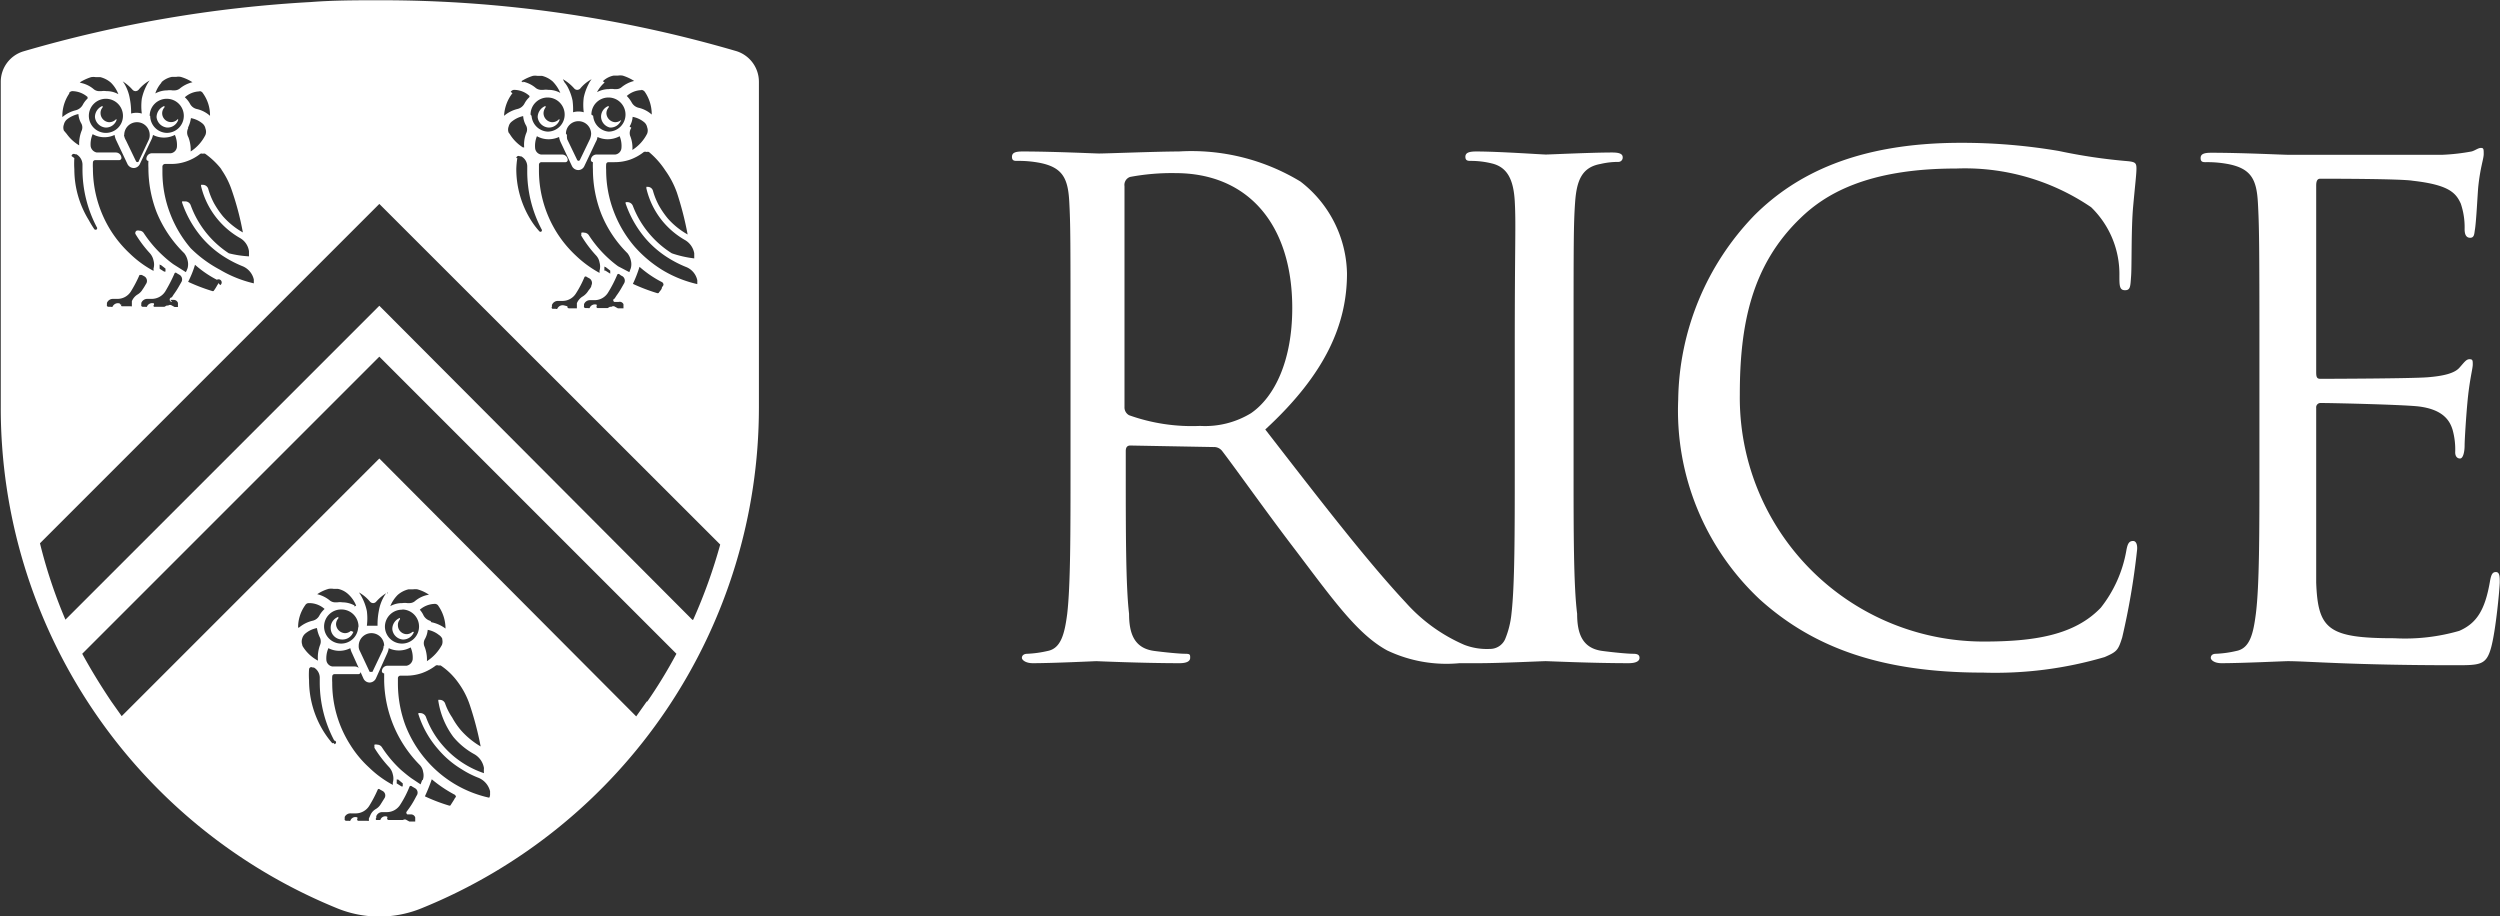 <svg id="Layer_1" data-name="Layer 1" xmlns="http://www.w3.org/2000/svg" viewBox="0 0 98.2 36"><rect x="0" y="0" width="98.2" height="36" fill="#333333" stroke="none"/><defs><style>.cls-1{fill:#fff;}</style></defs><title>Rice_Logo_Reverse_White</title><path class="cls-1" d="M99.3,34.3c-.16,0-.22.1-.27.39a5,5,0,0,1-1,2.23C97,38,95.42,38.25,93.43,38.25a9.58,9.58,0,0,1-9.58-9.71c0-2.71.45-5.07,2.39-6.93.93-.9,2.57-1.94,6.1-1.94a8.81,8.81,0,0,1,5.31,1.52,3.66,3.66,0,0,1,1.11,2.7c0,.37,0,.56.22.56s.21-.16.24-.56,0-1.85.08-2.73.13-1.27.13-1.49-.05-.26-.35-.29a21.56,21.56,0,0,1-2.7-.4,22.67,22.67,0,0,0-3.85-.32c-4.09,0-6.5,1.25-8.1,2.84a10.62,10.62,0,0,0-3,7.25,10.16,10.16,0,0,0,3.21,7.85c2.1,1.89,4.78,2.87,8.76,2.87a15.22,15.22,0,0,0,4.78-.61c.48-.21.53-.26.69-.77a28.23,28.23,0,0,0,.58-3.4C99.48,34.48,99.43,34.3,99.3,34.3Z" transform="translate(-15.51 -13.05)"/><path class="cls-1" d="M113.55,35.52c-.14,0-.19.1-.24.4-.19,1.08-.51,1.61-1.2,1.91a7.67,7.67,0,0,1-2.55.29c-2.6,0-3-.35-3.07-2.18,0-.56,0-3.63,0-4.54V29.07a.17.17,0,0,1,.18-.19c.45,0,3.08.06,3.8.13,1,.11,1.27.56,1.38.93a2.89,2.89,0,0,1,.1.88c0,.13.06.24.19.24s.18-.29.18-.51.06-1.16.11-1.69c.08-.88.21-1.33.21-1.49s0-.21-.13-.21-.21.13-.4.34-.61.32-1.25.37-3.87.06-4.21.06c-.14,0-.16-.08-.16-.27V20.34c0-.19.05-.27.16-.27.29,0,3.18,0,3.63.08,1.43.16,1.7.48,1.89.9a2.89,2.89,0,0,1,.15,1c0,.21.06.34.22.34s.16-.16.18-.29c.06-.32.11-1.48.14-1.75.08-.74.21-1.06.21-1.25s0-.24-.11-.24-.24.11-.37.14a8,8,0,0,1-1.14.13c-.61,0-5.89,0-6.08,0s-1.8-.08-3-.08c-.29,0-.42.05-.42.21s.1.16.21.16a4.37,4.37,0,0,1,.9.08c.88.18,1.09.61,1.14,1.51s.06,1.59.06,5.73V31.4c0,2.55,0,4.65-.14,5.76-.1.77-.23,1.36-.77,1.46a4.18,4.18,0,0,1-.79.11c-.16,0-.21.08-.21.16s.13.21.42.21c.8,0,2.47-.08,2.6-.08.77,0,2.55.16,6.56.16,1,0,1.24,0,1.43-.69s.34-2.36.34-2.57S113.7,35.52,113.55,35.52Z" transform="translate(-15.51 -13.05)"/><path class="cls-1" d="M79.65,38.73c-.23,0-.82-.06-1.19-.11-.8-.1-1-.69-1-1.46-.14-1.11-.14-3.21-.14-5.76V26.73c0-4.14,0-4.88.06-5.73s.26-1.38,1-1.51a3,3,0,0,1,.7-.08.17.17,0,0,0,.17-.18c0-.14-.14-.19-.42-.19-.8,0-2.47.08-2.6.08S74.37,19,73.5,19c-.29,0-.43.05-.43.21s.11.16.22.16a3.41,3.41,0,0,1,.82.1c.58.14.85.59.9,1.49s0,1.59,0,5.73V31.4c0,2.55,0,4.65-.13,5.76a3.53,3.53,0,0,1-.25,1,.65.65,0,0,1-.6.38,2.47,2.47,0,0,1-1-.16,6.58,6.58,0,0,1-2.3-1.66c-1.54-1.65-3.35-4-5.52-6.8,2.39-2.2,3.21-4.16,3.21-6.13a4.66,4.66,0,0,0-1.83-3.61A8.25,8.25,0,0,0,61.81,19c-.82,0-2.84.08-3.13.08-.13,0-1.81-.08-3-.08-.29,0-.42.05-.42.21s.1.16.21.16a4.37,4.37,0,0,1,.9.08c.88.18,1.09.61,1.14,1.51s.05,1.59.05,5.73V31.4c0,2.55,0,4.65-.13,5.76-.1.77-.24,1.36-.77,1.46a4.29,4.29,0,0,1-.79.11c-.16,0-.22.08-.22.16s.14.21.43.21c.79,0,2.47-.08,2.49-.08s1.81.08,3.27.08c.29,0,.42-.08.42-.21s0-.16-.21-.16-.82-.06-1.19-.11c-.8-.1-1-.69-1-1.46-.13-1.11-.13-3.21-.13-5.76v-.63c0-.14.05-.22.18-.22l3.27.06a.4.4,0,0,1,.34.16c.53.69,1.78,2.46,2.9,3.92,1.51,2,2.44,3.29,3.58,3.91a5.42,5.42,0,0,0,2.84.5h.78c.79,0,2.47-.08,2.6-.08s1.8.08,3.26.08c.29,0,.43-.08.43-.21S79.81,38.73,79.65,38.73Zm-15-9.45a3.46,3.46,0,0,1-2,.5,7.33,7.33,0,0,1-2.79-.42.35.35,0,0,1-.18-.32V20.36A.33.33,0,0,1,59.9,20a8.89,8.89,0,0,1,1.78-.15c2.84,0,4.59,2,4.59,5.3C66.27,27.21,65.58,28.64,64.65,29.28Z" transform="translate(-15.51 -13.05)"/><path class="cls-1" d="M39.47,18.06a.44.44,0,0,0,.44-.3s0-.06,0,0a.36.36,0,0,1-.24.09.37.37,0,0,1-.34-.34.34.34,0,0,1,.09-.24,0,0,0,0,0,0-.06.45.45,0,0,0-.3.44A.45.45,0,0,0,39.47,18.06Z" transform="translate(-15.51 -13.05)"/><path class="cls-1" d="M37.05,18.06a.44.44,0,0,0,.44-.3s0-.06-.05,0a.37.37,0,0,1-.25.09.36.36,0,0,1-.33-.34.38.38,0,0,1,.08-.24,0,0,0,0,0,0-.06.48.48,0,0,0-.31.44A.46.46,0,0,0,37.05,18.06Z" transform="translate(-15.51 -13.05)"/><path class="cls-1" d="M22.07,18.06a.44.44,0,0,0,.44-.3s0-.06-.05,0a.35.35,0,0,1-.58-.25.34.34,0,0,1,.09-.24,0,0,0,0,0,0-.06.48.48,0,0,0-.31.44A.46.46,0,0,0,22.07,18.06Z" transform="translate(-15.51 -13.05)"/><path class="cls-1" d="M44.44,15.06a49.62,49.62,0,0,0-14-2c-.91,0-1.82,0-2.72.07a50.13,50.13,0,0,0-11.3,1.94,1.25,1.25,0,0,0-.88,1.2v12.8A21.22,21.22,0,0,0,28.76,48.73a4.38,4.38,0,0,0,3.3,0A21.23,21.23,0,0,0,45.32,29.06V16.26A1.26,1.26,0,0,0,44.44,15.06Zm-2.8,4.68a3.51,3.51,0,0,1,.46.88,12.61,12.61,0,0,1,.42,1.64,0,0,0,0,1,0,0s0,0,0,0h0a3,3,0,0,1-.78-.63,3.54,3.54,0,0,1-.35-.51,2.83,2.83,0,0,1-.23-.57.21.21,0,0,0-.21-.16h0a.1.1,0,0,0-.05,0,0,0,0,0,0,0,.06,3.16,3.16,0,0,0,.67,1.33,3.21,3.21,0,0,0,.83.69.75.75,0,0,1,.38.53h0l0,.2a0,0,0,0,1,0,0s0,0,0,0h0A4.26,4.26,0,0,1,41.9,23a3.79,3.79,0,0,1-.86-.74,3.75,3.75,0,0,1-.67-1.12.23.23,0,0,0-.21-.15h-.07a.08.08,0,0,0,0,0,.08.08,0,0,0,0,.07,4.22,4.22,0,0,0,.77,1.35,3.9,3.9,0,0,0,.93.79,4.41,4.41,0,0,0,.65.33.72.72,0,0,1,.46.53c0,.05,0,.1,0,.15s0,0,0,0,0,0,0,0h0a4.66,4.66,0,0,1-1.35-.54,4.83,4.83,0,0,1-1.12-.94,4.63,4.63,0,0,1-.81-1.37,4.53,4.53,0,0,1-.3-1.63,1.62,1.62,0,0,1,0-.22.09.09,0,0,1,.09-.09h.23a1.87,1.87,0,0,0,.62-.1,1.91,1.91,0,0,0,.54-.3.15.15,0,0,1,.11,0,.16.16,0,0,1,.09,0A3.26,3.26,0,0,1,41.64,19.74Zm-.07,4.51-.06.09c0,.08-.09.15-.13.22a.1.1,0,0,1-.07,0h0a7.24,7.24,0,0,1-.94-.36l0,0a0,0,0,0,1,0,0,4.9,4.9,0,0,0,.26-.67s0,0,0,0h0a4.23,4.23,0,0,0,.86.59A.12.12,0,0,1,41.57,24.25Zm-1.89.66h.13A.16.16,0,0,1,40,25l0,.16v0H39.9l-.12,0h0l-.11-.06a.12.12,0,0,0-.14,0l-.06,0-.09.05H39a.05.05,0,0,1-.05-.08v0a0,0,0,0,0,0-.05.22.22,0,0,0-.28.13h0a.07.07,0,0,1-.06,0h-.1a.06.06,0,0,1-.06-.08l0-.07h0a.25.25,0,0,1,.23-.16h.18a.62.62,0,0,0,.53-.29,4.89,4.89,0,0,0,.37-.72.06.06,0,0,1,.09,0,.41.41,0,0,0,.11.07.21.21,0,0,1,.07.27l-.08.14a3.17,3.17,0,0,1-.23.36l-.07.11A.06.06,0,0,0,39.68,24.91Zm-.85.31h0Zm-1.15-.17a.23.23,0,0,0-.28.13h0a.07.07,0,0,1-.06,0h-.1a.05.05,0,0,1-.05-.08l0-.07a.25.25,0,0,1,.24-.16h.17a.62.62,0,0,0,.53-.29,4,4,0,0,0,.34-.65.06.06,0,0,1,.09,0l.11.06a.21.21,0,0,1,.07.27c0,.08-.09.16-.14.24a.66.66,0,0,1-.21.2.56.56,0,0,0-.22.26l0,.11,0,.09h0s0,0,0,0h-.31a.06.06,0,0,1-.06-.08v0A0,0,0,0,0,37.68,25.05Zm-.07.17Zm1.64-1.54s0-.09,0-.14,0,0,.05,0l.18.14a0,0,0,0,1,0,0l0,.12s0,0,0,0l-.19-.12A0,0,0,0,1,39.25,23.68Zm.54-.17a4.16,4.16,0,0,1-.39-.32,4.65,4.65,0,0,1-.76-.9.22.22,0,0,0-.18-.1.2.2,0,0,0-.11,0,.07.07,0,0,0,0,.06.06.06,0,0,0,0,.07,4.71,4.71,0,0,0,.57.76.53.53,0,0,1,.14.28.58.58,0,0,1,0,.32l0,.09s0,0,0,0h0a4.35,4.35,0,0,1-.93-.68,4.55,4.55,0,0,1-.74-.89,4.6,4.6,0,0,1-.71-2.45c0-.08,0-.16,0-.24a.1.1,0,0,1,.1-.09h0l.3,0h.65a.09.09,0,0,0,.08-.08.22.22,0,0,0-.22-.22H37l-.24,0a.28.28,0,0,1-.23-.25,1,1,0,0,1,.07-.47l0,0h0a.93.93,0,0,0,.46.12,1,1,0,0,0,.41-.09h0s0,0,0,0a.76.76,0,0,0,.06.2l.45.95a.28.28,0,0,0,.24.15.26.26,0,0,0,.24-.15l.45-.95a.53.53,0,0,0,.07-.2s0,0,0,0h0a.93.93,0,0,0,.4.09,1,1,0,0,0,.47-.12h0l0,0a1,1,0,0,1,.07.47.28.28,0,0,1-.24.25l-.23,0h-.51a.22.22,0,0,0-.22.22.09.09,0,0,0,.08.08s0,0,0,0,0,0,0,0a2.62,2.62,0,0,0,0,.28,4.83,4.83,0,0,0,.32,1.73A4.6,4.6,0,0,0,40.16,23h0a.72.72,0,0,1,.13.28.61.61,0,0,1,0,.3l-.06.16,0,0h0Zm-4-4.25a.09.09,0,0,1,.14-.07l.05,0a.45.45,0,0,1,.24.42v.16a4.87,4.87,0,0,0,.56,2.28.07.07,0,0,1,0,.09.06.06,0,0,1-.08,0,3,3,0,0,1-.34-.45,3.8,3.8,0,0,1-.57-2A3.4,3.4,0,0,1,35.83,19.26Zm-.3-1a.33.33,0,0,1,0-.24.34.34,0,0,1,.13-.2,1.06,1.06,0,0,1,.44-.21h0s0,0,0,0a.85.85,0,0,0,.12.38.33.33,0,0,1,0,.29,1.23,1.23,0,0,0-.08.56s0,0,0,0h-.05A1.61,1.61,0,0,1,35.53,18.31Zm.86-.71a.67.67,0,1,1,.67.67A.67.67,0,0,1,36.39,17.6Zm1.39.75a.49.49,0,0,1,.49-.49.5.5,0,0,1,.5.49.59.59,0,0,1-.05.22l-.39.81a.06.06,0,0,1-.11,0l-.39-.81h0A.59.59,0,0,1,37.78,18.35Zm1-.75a.67.67,0,1,1,.67.67A.67.67,0,0,1,38.81,17.6Zm1.5.47a.85.85,0,0,0,.12-.38,0,0,0,0,1,0,0h0a1,1,0,0,1,.44.2.34.34,0,0,1,.13.21.35.35,0,0,1,0,.25,1.62,1.62,0,0,1-.58.64h0s0,0,0,0a1.24,1.24,0,0,0-.09-.56A.37.37,0,0,1,40.31,18.07Zm.46-1.44h0a.19.19,0,0,1,.14.08,1.56,1.56,0,0,1,.27.89v0a0,0,0,0,1,0,0h0a1.16,1.16,0,0,0-.53-.27.42.42,0,0,1-.26-.21,1.18,1.18,0,0,0-.19-.25l0,0,0,0a.91.91,0,0,1,.58-.23Zm-1.51-.34a.85.85,0,0,1,.42-.22h.17a.58.58,0,0,1,.19,0,1.85,1.85,0,0,1,.45.21s0,0,0,0,0,0,0,0a1.24,1.24,0,0,0-.5.25.31.31,0,0,1-.21.07h-.08a.65.65,0,0,0-.2,0,1,1,0,0,0-.47.12h0a.05.05,0,0,1,0,0s0,0,0,0A1.31,1.31,0,0,1,39.26,16.29Zm-1.57-.08h0a1.78,1.78,0,0,1,.45.37.16.16,0,0,0,.11.05.17.17,0,0,0,.12-.05,1.49,1.49,0,0,1,.45-.37h0l0,0a.08.08,0,0,1,0,0,1.07,1.07,0,0,0-.13.21,2.05,2.05,0,0,0-.18.51,2.24,2.24,0,0,0,0,.58,0,0,0,0,1,0,0h0a.75.75,0,0,0-.42,0h0a0,0,0,0,1,0,0A2.78,2.78,0,0,0,38,17a2.05,2.05,0,0,0-.18-.51,1.1,1.1,0,0,0-.14-.21s0,0,0,0Zm-1.63.08a1.85,1.85,0,0,1,.45-.21.55.55,0,0,1,.18,0h.18a1,1,0,0,1,.42.22,1.48,1.48,0,0,1,.3.45,0,0,0,0,1,0,0s0,0,0,0h0a.94.94,0,0,0-.47-.12.71.71,0,0,0-.2,0h-.07a.36.36,0,0,1-.22-.07,1.13,1.13,0,0,0-.5-.25l0,0A.05.05,0,0,1,36.06,16.29Zm-.42.42a.16.16,0,0,1,.14-.08h0a.91.91,0,0,1,.59.23.05.05,0,0,1,0,.06.92.92,0,0,0-.19.25.42.42,0,0,1-.27.21,1.27,1.27,0,0,0-.53.27h0s0,0,0,0v0A1.57,1.57,0,0,1,35.64,16.71Zm-11.4,3a3.18,3.18,0,0,1,.45.88,11.15,11.15,0,0,1,.43,1.64,0,0,0,0,1,0,0s0,0,0,0h0a3,3,0,0,1-.78-.63,3.54,3.54,0,0,1-.35-.51,2.83,2.83,0,0,1-.23-.57.22.22,0,0,0-.22-.16h0l-.06,0a.13.13,0,0,0,0,.06,3.18,3.18,0,0,0,.68,1.33,3.21,3.21,0,0,0,.83.69.71.71,0,0,1,.37.53h0l0,.2a0,0,0,0,1,0,0l0,0h0A4.26,4.26,0,0,1,24.5,23,3.81,3.81,0,0,1,23,21.11a.23.23,0,0,0-.21-.15h-.07a.1.1,0,0,0-.05,0,.08.08,0,0,0,0,.07,4.22,4.22,0,0,0,.77,1.35,3.9,3.9,0,0,0,.93.79,4.41,4.41,0,0,0,.65.33.74.74,0,0,1,.46.53c0,.05,0,.1,0,.15s0,0,0,0l0,0h0a4.71,4.71,0,0,1-1.34-.54A4.83,4.83,0,0,1,23,22.8a4.63,4.63,0,0,1-.81-1.37,4.53,4.53,0,0,1-.3-1.63v-.22a.11.11,0,0,1,.1-.09h.23a1.77,1.77,0,0,0,.61-.1,1.83,1.83,0,0,0,.55-.3.14.14,0,0,1,.1,0,.12.12,0,0,1,.09,0A3.08,3.08,0,0,1,24.24,19.74Zm-.08,4.51a.41.41,0,0,1-.05.09,1.64,1.64,0,0,1-.14.22.07.07,0,0,1-.06,0h0a7.24,7.24,0,0,1-.94-.36l0,0v0a3.91,3.91,0,0,0,.27-.67s0,0,0,0h0a4.23,4.23,0,0,0,.86.59A.12.12,0,0,1,24.16,24.25Zm-1.89.66h.14a.17.17,0,0,1,.16.12l0,.16v0H22.5l-.13,0h0l-.11-.06a.12.12,0,0,0-.14,0l-.06,0-.09.05h-.41a.05.05,0,0,1,0-.08v0a0,0,0,0,0,0-.05.22.22,0,0,0-.28.13h0a.08.08,0,0,1-.06,0h-.1a.06.06,0,0,1-.06-.08l0-.07h0a.25.25,0,0,1,.23-.16h.18a.63.63,0,0,0,.53-.29,6.1,6.1,0,0,0,.37-.72.05.05,0,0,1,.08,0l.12.07a.21.21,0,0,1,.07.27l-.08.14a3.17,3.17,0,0,1-.23.36l-.07.11A.06.06,0,0,0,22.27,24.91Zm-.85.31Zm-1.14-.17a.23.23,0,0,0-.28.13h0a.07.07,0,0,1-.06,0h-.1a.06.06,0,0,1-.06-.08l0-.07a.25.25,0,0,1,.23-.16h.18a.62.62,0,0,0,.53-.29,5,5,0,0,0,.34-.65s.05,0,.09,0l.11.06a.21.21,0,0,1,.07.27c-.05.08-.09.16-.15.24a.55.55,0,0,1-.2.2.56.56,0,0,0-.22.26l0,.11,0,.09h0a.07.07,0,0,1-.05,0h-.31c-.05,0-.08,0-.06-.08v0A0,0,0,0,0,20.28,25.05Zm-.07.17Zm1.64-1.54s0-.09,0-.14,0,0,.05,0l.18.14a0,0,0,0,1,0,0s0,.08,0,.12a0,0,0,0,1-.05,0l-.19-.12A0,0,0,0,1,21.85,23.68Zm.54-.17a4.16,4.16,0,0,1-.39-.32,4.7,4.7,0,0,1-.77-.9.21.21,0,0,0-.18-.1.19.19,0,0,0-.1,0,.1.1,0,0,0-.05.06.1.1,0,0,0,0,.07,4.71,4.71,0,0,0,.57.76.62.62,0,0,1,.14.28.58.58,0,0,1,0,.32.36.36,0,0,1,0,.09,0,0,0,0,1,0,0h0a4.11,4.11,0,0,1-.93-.68,4.55,4.55,0,0,1-.74-.89,4.6,4.6,0,0,1-.71-2.45,1.93,1.93,0,0,1,0-.24.09.09,0,0,1,.09-.09h0l.3,0h.64a.09.09,0,0,0,.09-.08.22.22,0,0,0-.22-.22h-.51l-.24,0a.3.3,0,0,1-.24-.25,1,1,0,0,1,.08-.47l0,0h0a.93.93,0,0,0,.46.12.9.9,0,0,0,.4-.09h0a.05.05,0,0,1,0,0,.76.76,0,0,0,.06.2l.45.95a.28.28,0,0,0,.24.15.27.27,0,0,0,.24-.15l.45-.95a.8.8,0,0,0,.07-.2,0,0,0,0,1,0,0h0a.94.94,0,0,0,.86,0h0s0,0,0,0a1,1,0,0,1,.08.47.28.28,0,0,1-.24.25l-.23,0h-.51a.22.22,0,0,0-.22.22.08.08,0,0,0,.08.08h0s0,0,0,0a2.62,2.62,0,0,0,0,.28,4.83,4.83,0,0,0,.32,1.73A4.77,4.77,0,0,0,22.75,23h0a.72.72,0,0,1,.13.28.61.61,0,0,1,0,.3,1.11,1.11,0,0,1-.07.16s0,0,0,0h0Zm-4-4.25a.09.09,0,0,1,.14-.07l.05,0a.47.47,0,0,1,.24.42v.16a4.87,4.87,0,0,0,.56,2.28.07.07,0,0,1,0,.09.08.08,0,0,1-.09,0A3.72,3.72,0,0,1,19,21.7a3.8,3.8,0,0,1-.57-2A3.4,3.4,0,0,1,18.43,19.26Zm-.3-1a.33.33,0,0,1,0-.24.37.37,0,0,1,.12-.2,1.1,1.1,0,0,1,.45-.21h0s0,0,0,0a.85.85,0,0,0,.12.38.33.33,0,0,1,0,.29,1.4,1.4,0,0,0-.09.56s0,0,0,0,0,0,0,0h0A1.61,1.61,0,0,1,18.13,18.31ZM19,17.6a.67.67,0,1,1,.67.67A.67.67,0,0,1,19,17.6Zm1.39.75a.49.49,0,1,1,1,0,.44.44,0,0,1-.05.22l-.38.81c0,.05-.09.05-.11,0l-.39-.81h0A.59.59,0,0,1,20.38,18.35Zm1-.75a.67.67,0,1,1,.67.67A.67.67,0,0,1,21.41,17.6Zm1.5.47a1.21,1.21,0,0,0,.12-.38,0,0,0,0,1,0,0h0a1,1,0,0,1,.44.2.34.34,0,0,1,.13.21.35.35,0,0,1,0,.25A1.65,1.65,0,0,1,23,19h0s0,0,0,0a1.4,1.4,0,0,0-.09-.56A.37.37,0,0,1,22.91,18.07Zm.46-1.44h0a.16.16,0,0,1,.13.08,1.49,1.49,0,0,1,.28.89v0a0,0,0,0,1,0,0h0a1.16,1.16,0,0,0-.53-.27.4.4,0,0,1-.26-.21,1,1,0,0,0-.2-.25s0,0,0,0,0,0,0,0a.91.91,0,0,1,.58-.23Zm-1.51-.34a.85.85,0,0,1,.42-.22h.17a.5.5,0,0,1,.18,0,1.75,1.75,0,0,1,.46.21s0,0,0,0,0,0,0,0a1.24,1.24,0,0,0-.5.25.34.34,0,0,1-.22.07h-.07a.65.65,0,0,0-.2,0,1,1,0,0,0-.47.12h0l0,0s0,0,0,0A1.19,1.19,0,0,1,21.86,16.29Zm-1.57-.08h0a1.78,1.78,0,0,1,.45.37.16.16,0,0,0,.11.05.17.17,0,0,0,.12-.05,1.58,1.58,0,0,1,.44-.37h0s0,0,0,0,0,0,0,0a1.07,1.07,0,0,0-.13.21,2.05,2.05,0,0,0-.18.51,2.24,2.24,0,0,0,0,.58s0,0,0,0h0a.75.75,0,0,0-.42,0h0a0,0,0,0,1,0,0,2.78,2.78,0,0,0-.05-.58,1.7,1.7,0,0,0-.17-.51,1.1,1.1,0,0,0-.14-.21s0,0,0,0Zm-1.63.08a1.85,1.85,0,0,1,.45-.21.55.55,0,0,1,.18,0h.18a1,1,0,0,1,.42.22,1.29,1.29,0,0,1,.29.45s0,0,0,0l0,0h0a.94.94,0,0,0-.47-.12.68.68,0,0,0-.2,0h-.07a.34.34,0,0,1-.22-.07,1.13,1.13,0,0,0-.5-.25l0,0A.05.05,0,0,1,18.66,16.29Zm-.42.42a.16.16,0,0,1,.14-.08h0a.94.94,0,0,1,.59.23,0,0,0,0,1,0,.06.92.92,0,0,0-.19.25.44.44,0,0,1-.27.21,1.27,1.27,0,0,0-.53.27h0s0,0,0,0v0A1.57,1.57,0,0,1,18.24,16.71Zm9,21a0,0,0,0,1,0,0v0a1.49,1.49,0,0,1,.28-.89.16.16,0,0,1,.13-.08h.05a.91.91,0,0,1,.58.23l0,0v0a1,1,0,0,0-.2.25.4.4,0,0,1-.26.21,1.26,1.26,0,0,0-.53.26Zm5.2-.27a.44.44,0,0,1-.27-.21A.92.92,0,0,0,32,37,0,0,0,0,1,32,37a.94.94,0,0,1,.59-.23h0a.16.16,0,0,1,.14.08,1.57,1.57,0,0,1,.28.89v0s0,0,0,0h0A1.38,1.38,0,0,0,32.45,37.49Zm.45.69a.36.36,0,0,1,0,.25,1.73,1.73,0,0,1-.59.64h0s0,0,0,0a1.4,1.4,0,0,0-.09-.56.33.33,0,0,1,0-.29.89.89,0,0,0,.12-.38s0,0,0,0h0a1,1,0,0,1,.44.2A.36.36,0,0,1,32.9,38.18Zm-.57-1.71a1.13,1.13,0,0,0-.5.25.34.34,0,0,1-.22.07h-.07a.68.68,0,0,0-.2,0,.94.94,0,0,0-.47.12h0l0,0s0,0,0,0a1.35,1.35,0,0,1,.29-.44,1,1,0,0,1,.42-.22h.18a.55.55,0,0,1,.18,0,1.54,1.54,0,0,1,.45.21.05.05,0,0,1,0,0Zm-1,.57a.67.67,0,1,1-.67.67A.67.67,0,0,1,31.34,37Zm-.6-.67a1.64,1.64,0,0,0-.14.22,1.7,1.7,0,0,0-.17.51,2.78,2.78,0,0,0-.05.58,0,0,0,0,1,0,0h0l-.21,0-.21,0h0v0a2.24,2.24,0,0,0,0-.58,2.05,2.05,0,0,0-.18-.51,1.59,1.59,0,0,0-.13-.22s0,0,0,0,0,0,0,0h0a1.58,1.58,0,0,1,.44.37.17.17,0,0,0,.12.05.16.16,0,0,0,.11-.05,1.78,1.78,0,0,1,.45-.37h0s0,0,0,0S30.75,36.36,30.74,36.37Zm-.12,2.09a.5.5,0,0,1-.05.21l-.39.82s-.08,0-.11,0l-.38-.81h0a.38.38,0,0,1-.05-.21.49.49,0,0,1,1,0Zm-1-.75a.67.67,0,1,1-.67-.67A.67.67,0,0,1,29.59,37.71Zm-.15-.83,0,0h0a1,1,0,0,0-.47-.12.65.65,0,0,0-.2,0h-.07a.34.34,0,0,1-.22-.07,1.24,1.24,0,0,0-.5-.25s0,0,0,0,0,0,0,0a1.54,1.54,0,0,1,.45-.21.58.58,0,0,1,.19,0h.17a.85.85,0,0,1,.42.22,1.23,1.23,0,0,1,.3.44S29.44,36.87,29.44,36.88Zm-2.05,1.54a.38.38,0,0,1,0-.24.39.39,0,0,1,.13-.2,1,1,0,0,1,.45-.21h0a0,0,0,0,1,0,0,1.29,1.29,0,0,0,.12.38.37.37,0,0,1,0,.29A1.4,1.4,0,0,0,28,39s0,0,0,0h0A1.54,1.54,0,0,1,27.39,38.42Zm1.25,3.86a.06.06,0,0,1-.08,0,3.72,3.72,0,0,1-.33-.45,3.81,3.81,0,0,1-.57-2,3.15,3.15,0,0,1,0-.44.09.09,0,0,1,.14-.07l.05,0a.47.47,0,0,1,.23.43v.16a4.88,4.88,0,0,0,.57,2.28A.07.07,0,0,1,28.64,42.28Zm.82,3ZM30,45.2l0,.09h0a.07.07,0,0,1-.06,0H29.6a.05.05,0,0,1-.05-.08v0a0,0,0,0,0,0-.05.21.21,0,0,0-.28.13h0a.08.08,0,0,1-.06,0h-.1a.06.06,0,0,1-.06-.08l0-.07A.25.25,0,0,1,29.3,45h.18a.63.63,0,0,0,.53-.29,5,5,0,0,0,.34-.65.05.05,0,0,1,.08,0l.11.06a.2.2,0,0,1,.08.27l-.15.24a.55.55,0,0,1-.2.2.51.51,0,0,0-.22.26Zm.67.13Zm1.19-1-.08.15a3.17,3.17,0,0,1-.23.36l-.08.11s0,.09.05.09h.13a.17.17,0,0,1,.17.12l0,.16s0,0,0,0h-.11l-.12,0h0l-.11-.06a.12.12,0,0,0-.14,0l-.06,0-.09,0h-.41a.06.06,0,0,1-.06-.08l0,0a.05.05,0,0,0,0-.05.2.2,0,0,0-.27.13h0s0,0-.06,0h-.1a.05.05,0,0,1,0-.08l0-.07h0a.25.25,0,0,1,.24-.16h.17a.62.62,0,0,0,.53-.29,4.08,4.08,0,0,0,.37-.72.06.06,0,0,1,.09,0l.12.07A.2.2,0,0,1,31.87,44.31Zm-.77-.52a.58.58,0,0,0,0-.14,0,0,0,0,1,.06,0l.18.15s0,0,0,0,0,.08,0,.12a0,0,0,0,1-.05,0l-.19-.12A.08.08,0,0,1,31.1,43.79Zm1-.11-.06.16,0,0h0l-.36-.24c-.14-.1-.27-.21-.4-.32a4.65,4.65,0,0,1-.76-.9.22.22,0,0,0-.18-.1.23.23,0,0,0-.11,0,.09.09,0,0,0,0,.06.17.17,0,0,0,0,.07,4.77,4.77,0,0,0,.58.76.62.62,0,0,1,.14.28.58.58,0,0,1,0,.32l0,.09s0,0,0,0h0a4.11,4.11,0,0,1-.93-.68,4.22,4.22,0,0,1-.74-.89,4.51,4.51,0,0,1-.71-2.45,1.93,1.93,0,0,1,0-.24.09.09,0,0,1,.09-.09h0l.29,0h.65a.08.08,0,0,0,.08-.08.22.22,0,0,0-.22-.22H28.8l-.23,0a.28.28,0,0,1-.24-.25,1,1,0,0,1,.08-.47s0,0,0,0h0a.94.94,0,0,0,.86,0h0a0,0,0,0,1,0,0,.8.8,0,0,0,.07.2l.45,1a.27.27,0,0,0,.24.15.28.28,0,0,0,.24-.15l.45-1a.76.76,0,0,0,.06-.2.05.05,0,0,1,0,0h0a.9.9,0,0,0,.4.09.93.93,0,0,0,.46-.12h0s0,0,0,0a1,1,0,0,1,.08.47.3.3,0,0,1-.24.25l-.24,0h-.51a.22.22,0,0,0-.22.22.09.09,0,0,0,.09.08h0v.3A4.83,4.83,0,0,0,32,43.1h0a.49.49,0,0,1,.13.27A.54.54,0,0,1,32.12,43.68Zm1.3.68-.05.09-.14.22a.08.08,0,0,1-.06,0h0a6.73,6.73,0,0,1-.94-.36l0,0v0a6.69,6.69,0,0,0,.27-.67s0,0,0,0h0a5.12,5.12,0,0,0,.87.59A.12.12,0,0,1,33.42,44.36Zm1.32,0,0,0h0a4.53,4.53,0,0,1-2.46-1.48,4.67,4.67,0,0,1-.82-1.37,4.74,4.74,0,0,1-.29-1.63v-.22a.1.1,0,0,1,.1-.09h.22a1.87,1.87,0,0,0,.62-.1,2,2,0,0,0,.55-.3.13.13,0,0,1,.1,0l.09,0a2.66,2.66,0,0,1,.68.66,3.21,3.21,0,0,1,.46.88,12.56,12.56,0,0,1,.43,1.64,0,0,0,0,1,0,0h0a3.13,3.13,0,0,1-.77-.63,2.89,2.89,0,0,1-.35-.51A2.35,2.35,0,0,1,33,40.7a.22.22,0,0,0-.22-.16h0a.1.1,0,0,0-.05,0,.13.13,0,0,0,0,.06A3.18,3.18,0,0,0,33.32,42a2.85,2.85,0,0,0,.83.68.77.77,0,0,1,.37.54h0a1.18,1.18,0,0,0,0,.2s0,0,0,0l0,0h0a3.68,3.68,0,0,1-.75-.35,3.63,3.63,0,0,1-.87-.74,3.52,3.52,0,0,1-.66-1.12.24.24,0,0,0-.21-.15H32a.1.1,0,0,0-.05,0,.06.06,0,0,0,0,.06,3.83,3.83,0,0,0,.77,1.36,3.72,3.72,0,0,0,.93.79,3.61,3.61,0,0,0,.65.33.77.77,0,0,1,.46.53l0,.15S34.74,44.37,34.74,44.37Zm6.2-3.77-.41.58L30.41,31.06,20.29,41.18l-.41-.58c-.41-.61-.79-1.23-1.14-1.87L30.41,27.06,42.08,38.73A19.07,19.07,0,0,1,40.94,40.6Zm1.8-3.21L30.41,25.06,18.08,37.39a19.54,19.54,0,0,1-1-3L30.41,21.06,43.8,34.44A20.75,20.75,0,0,1,42.74,37.39Z" transform="translate(-15.51 -13.05)"/><path class="cls-1" d="M29.29,37.83a.34.34,0,0,1-.24.09.37.37,0,0,1-.34-.34.34.34,0,0,1,.09-.24,0,0,0,0,0,0-.06.45.45,0,0,0-.3.44.45.45,0,0,0,.45.45.45.45,0,0,0,.44-.3A0,0,0,0,0,29.29,37.83Z" transform="translate(-15.51 -13.05)"/><path class="cls-1" d="M31.33,38.17a.45.45,0,0,0,.44-.3,0,0,0,0,0-.06,0,.34.34,0,0,1-.24.09.35.35,0,0,1-.33-.34.33.33,0,0,1,.08-.24s0-.07,0-.06a.47.47,0,0,0-.3.44A.45.45,0,0,0,31.33,38.17Z" transform="translate(-15.51 -13.05)"/><path class="cls-1" d="M19.65,18.06a.44.44,0,0,0,.44-.3s0-.06-.05,0a.37.37,0,0,1-.25.09.36.36,0,0,1-.33-.34.33.33,0,0,1,.08-.24s0-.07,0-.06a.47.47,0,0,0-.3.44A.46.46,0,0,0,19.65,18.06Z" transform="translate(-15.51 -13.05)"/></svg>
